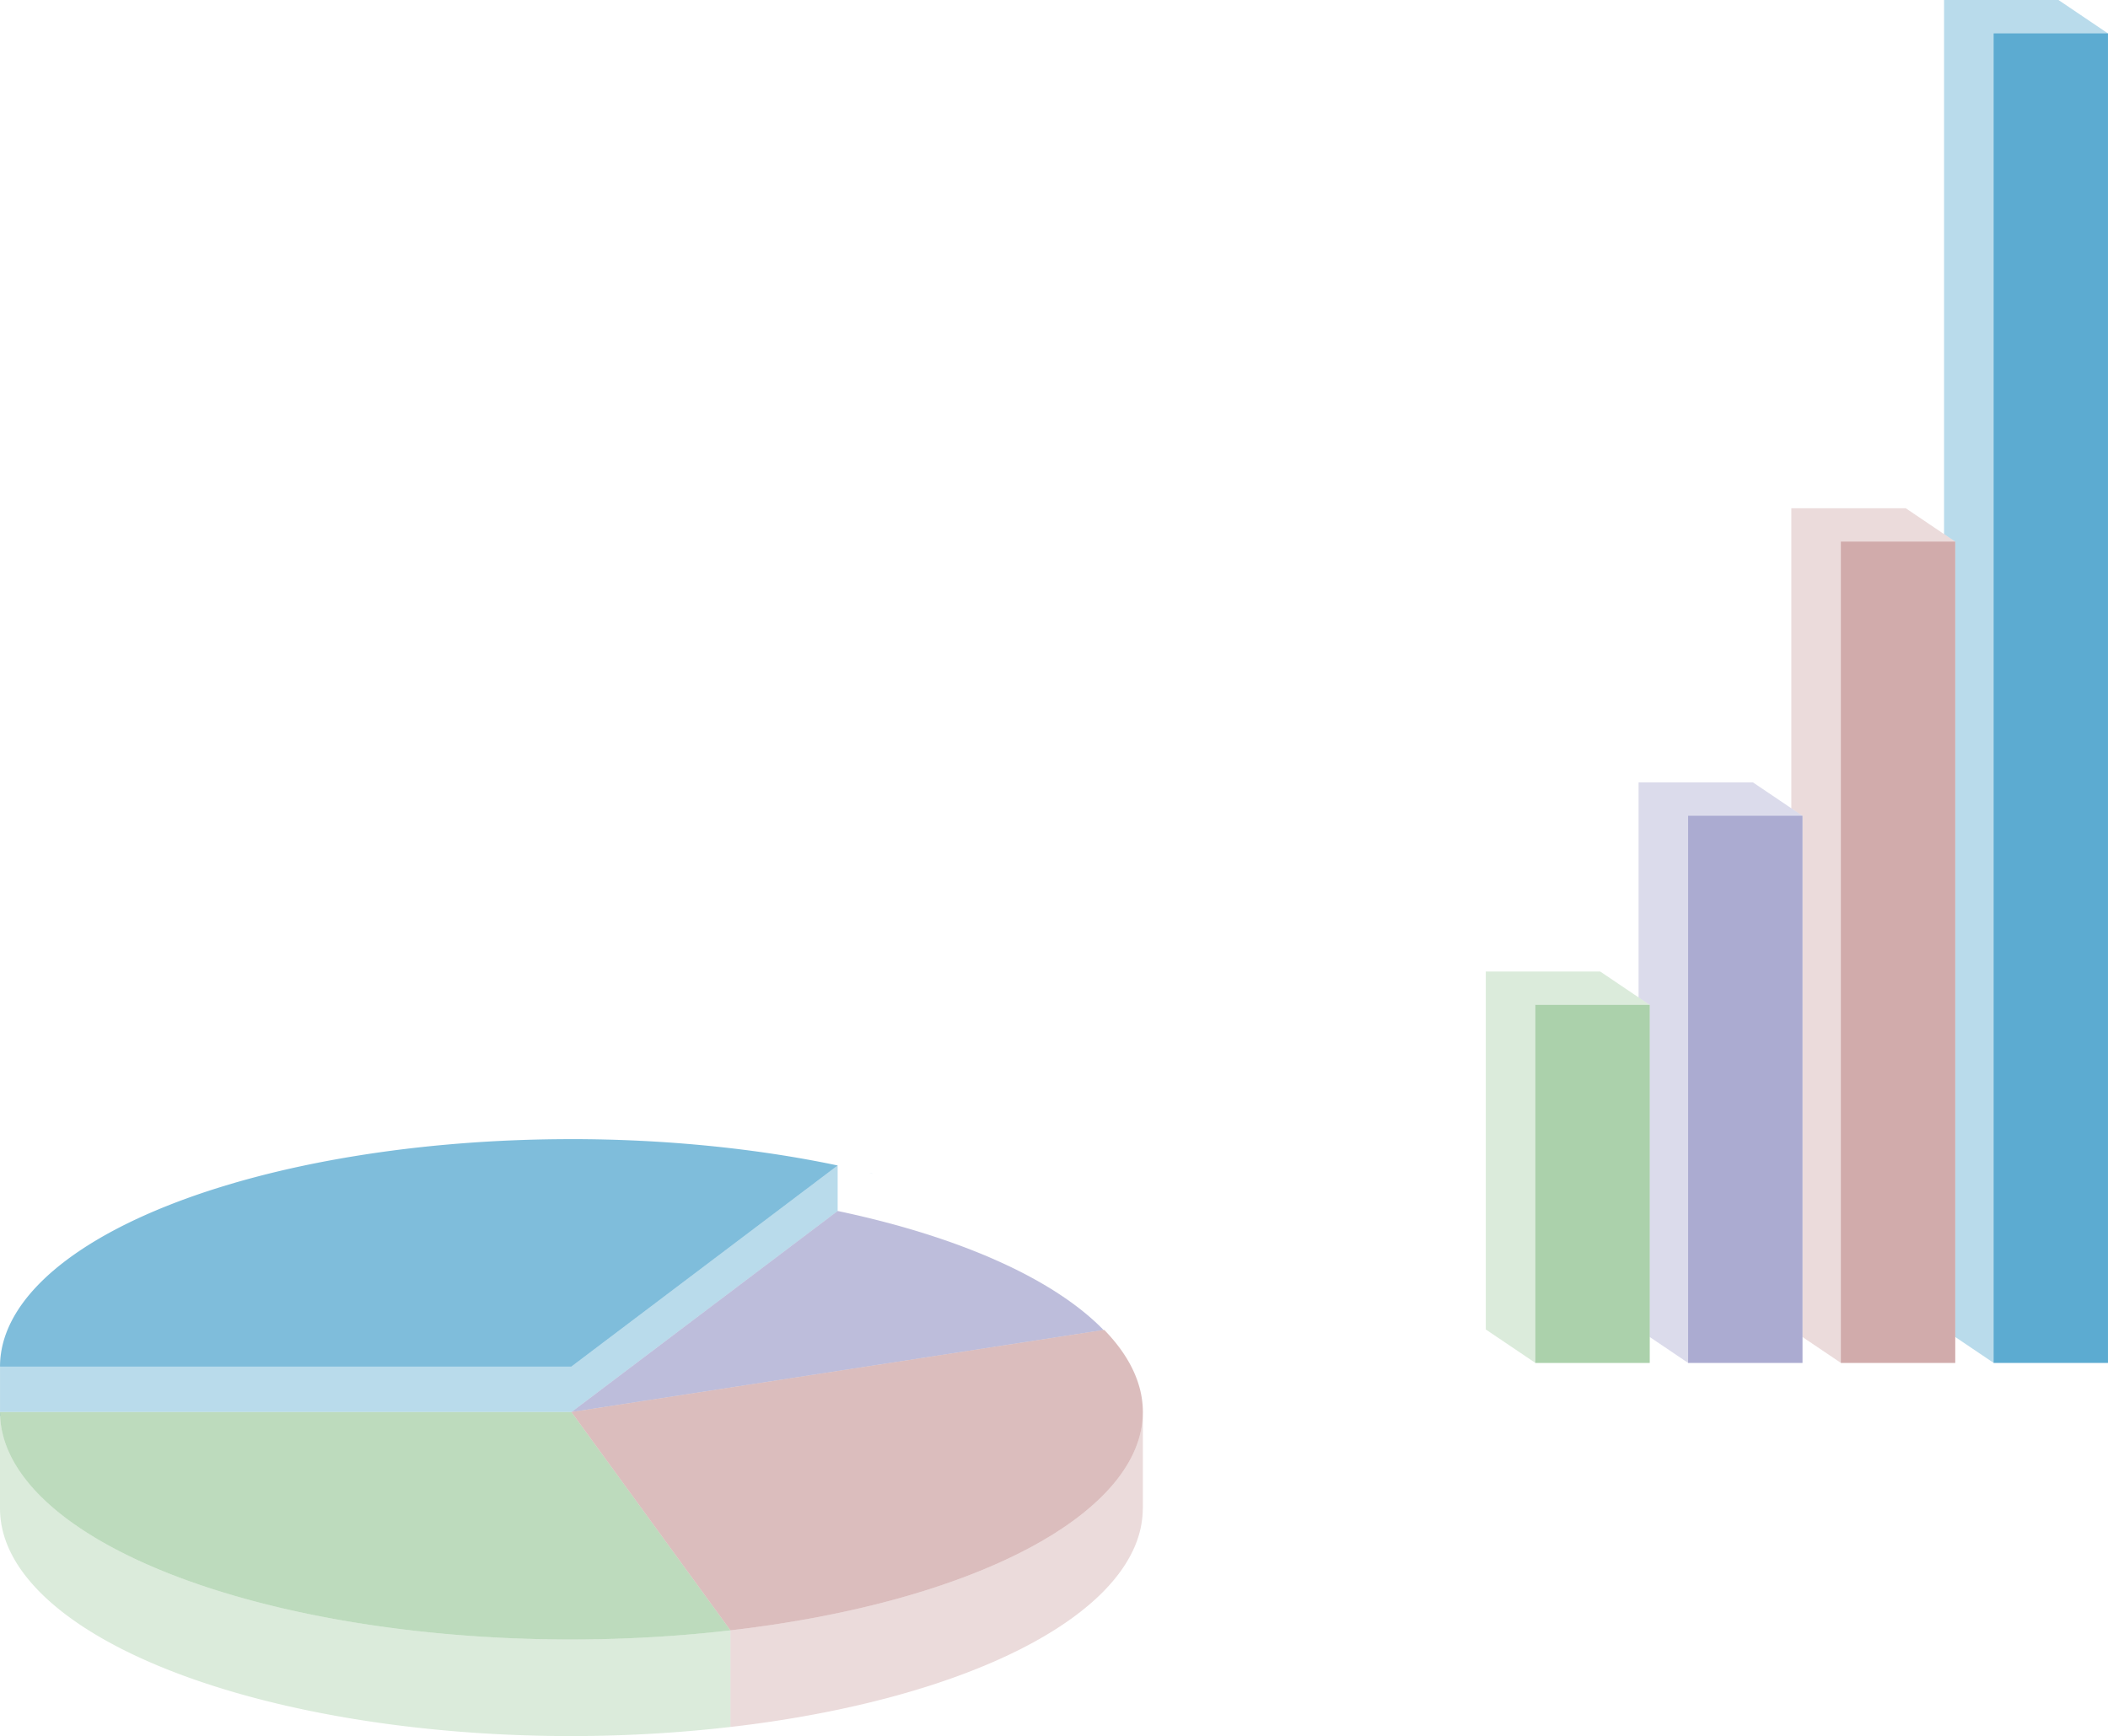 <?xml version="1.0" encoding="UTF-8" standalone="no"?>
<!-- Created with Inkscape (http://www.inkscape.org/) -->

<svg
   xmlns:dc="http://purl.org/dc/elements/1.1/"
   xmlns:cc="http://creativecommons.org/ns#"
   xmlns:rdf="http://www.w3.org/1999/02/22-rdf-syntax-ns#"
   xmlns:svg="http://www.w3.org/2000/svg"
   xmlns="http://www.w3.org/2000/svg"
   xmlns:sodipodi="http://sodipodi.sourceforge.net/DTD/sodipodi-0.dtd"
   xmlns:inkscape="http://www.inkscape.org/namespaces/inkscape"
   width="333.466"
   height="274.656"
   viewBox="0 0 333.466 274.656"
   id="svg2"
   version="1.1"
   inkscape:version="0.91 r13725"
   sodipodi:docname="report.svg">
  <defs
     id="defs4" />
  <sodipodi:namedview
     id="base"
     pagecolor="#333333"
     bordercolor="#666666"
     borderopacity="1.0"
     inkscape:pageopacity="1"
     inkscape:pageshadow="2"
     inkscape:zoom="1.4142136"
     inkscape:cx="232.31131"
     inkscape:cy="150.59367"
     inkscape:document-units="px"
     inkscape:current-layer="layer1"
     showgrid="false"
     units="px"
     inkscape:window-width="1834"
     inkscape:window-height="1616"
     inkscape:window-x="628"
     inkscape:window-y="195"
     inkscape:window-maximized="0" />
  <g
     inkscape:label="Layer 1"
     inkscape:groupmode="layer"
     id="layer1"
     transform="translate(0,-777.706)">
    <path
       style="fill:#007cb8;fill-opacity:0.549;stroke:#7c7c7c;stroke-width:0;stroke-linecap:round;stroke-miterlimit:4;stroke-dasharray:none;stroke-dashoffset:3;stroke-opacity:1;opacity:0.5"
       d="M 307.533 0 L 307.533 51.604 L 307.533 56.631 L 307.533 84.498 L 309.291 85.684 L 309.301 85.684 L 309.301 108.391 L 309.301 142.326 L 309.301 158.977 L 309.301 165.033 L 309.301 211.518 L 315.375 215.615 L 333.457 215.615 L 333.457 164.012 L 333.457 158.977 L 333.457 113.525 L 333.457 107.373 L 333.457 61.922 L 333.457 56.887 L 333.457 5.283 L 325.629 0 L 307.533 0 z "
       transform="translate(0,777.706)"
       id="rect7705-7-7-7-6" />
    <path
       style="fill:#007cb8;fill-opacity:1;stroke:#7c7c7c;stroke-width:0;stroke-linecap:round;stroke-miterlimit:4;stroke-dasharray:none;stroke-dashoffset:3;stroke-opacity:1;opacity:0.5"
       d="m 315.374,782.988 0,51.602 0,5.04 0,45.447 0,6.155 0,45.447 0,5.04 0,51.602 18.092,0 0,-51.602 0,-5.04 0,-45.447 0,-6.155 0,-45.447 0,-5.04 0,-51.602 -18.092,0 z"
       id="rect7705-3-3"
       inkscape:connector-curvature="0" />
    <path
       style="fill:#b87c7c;fill-opacity:0.549;stroke:#7c7c7c;stroke-width:0;stroke-linecap:round;stroke-miterlimit:4;stroke-dasharray:none;stroke-dashoffset:3;stroke-opacity:1;opacity:0.5"
       d="M 283.369 80.402 L 283.369 103.111 L 283.369 127.871 L 285.125 129.057 L 285.135 129.057 L 285.135 158.975 L 285.137 158.975 L 285.137 211.52 L 291.211 215.617 L 309.293 215.617 L 309.293 165.033 L 309.293 158.979 L 309.293 142.324 L 309.293 108.395 L 309.293 85.686 L 301.463 80.402 L 283.369 80.402 z "
       transform="translate(0,777.706)"
       id="rect7705-7-7-7" />
    <path
       style="fill:#b87c7c;fill-opacity:1;stroke:#7c7c7c;stroke-width:0;stroke-linecap:round;stroke-miterlimit:4;stroke-dasharray:none;stroke-dashoffset:3;stroke-opacity:1;opacity:0.5"
       d="m 291.209,863.39 0,22.708 0,33.934 0,16.65 0,6.058 0,50.584 18.092,0 0,-50.584 0,-6.058 0,-16.65 0,-33.934 0,-22.708 -18.092,0 z"
       id="rect7705-3"
       inkscape:connector-curvature="0" />
    <path
       style="fill:#7c7cb8;fill-opacity:0.549;stroke:#7c7c7c;stroke-width:0;stroke-linecap:round;stroke-miterlimit:4;stroke-dasharray:none;stroke-dashoffset:3;stroke-opacity:1;opacity:0.5"
       d="M 259.205 123.777 L 259.205 157.793 L 260.959 158.977 L 260.969 158.977 L 260.969 211.516 L 267.045 215.617 L 285.129 215.617 L 285.129 158.979 L 285.129 129.061 L 277.299 123.777 L 259.205 123.777 z "
       transform="translate(0,777.706)"
       id="rect7705-7-7" />
    <path
       style="fill:#7c7cb8;fill-opacity:1;stroke:#7c7c7c;stroke-width:0;stroke-linecap:round;stroke-miterlimit:4;stroke-dasharray:none;stroke-dashoffset:3;stroke-opacity:1;opacity:0.5"
       d="m 267.044,906.765 0,56.642 6e-4,0 0,29.917 18.092,0 0,-56.642 -6e-4,0 0,-29.917 -18.092,0 z"
       id="rect7705"
       inkscape:connector-curvature="0" />
    <path
       inkscape:connector-curvature="0"
       style="fill:#7cb87c;fill-opacity:0.55;stroke:#7c7c7c;stroke-width:0;stroke-linecap:round;stroke-miterlimit:4;stroke-dasharray:none;stroke-dashoffset:3;stroke-opacity:1;opacity:0.5"
       d="m 235.038,931.401 0,56.631 7.841,5.292 18.083,0 0,-56.639 -7.83,-5.284 -18.094,0 z"
       id="rect7705-7-7-9" />
    <rect
       style="fill:#7cb87c;fill-opacity:1;stroke:#7c7c7c;stroke-width:0;stroke-linecap:round;stroke-miterlimit:4;stroke-dasharray:none;stroke-dashoffset:3;stroke-opacity:1;opacity:0.5"
       id="rect7705-4"
       width="18.092"
       height="56.642"
       x="242.878"
       y="936.682" />
    <path
       style="fill:#007cb8;fill-opacity:1;stroke:#7c7c7c;stroke-width:0;stroke-linecap:round;stroke-miterlimit:4;stroke-dasharray:none;stroke-dashoffset:3;stroke-opacity:1;opacity:0.5"
       d="m 90.397,957.921 a 90.394,35.982 0 0 0 -90.394,35.982 l 90.394,0 0.022,-0.01 -0.018,0 42.112,-31.805 a 90.394,35.982 0 0 0 -42.117,-4.171 z m 42.119,4.171 a 90.394,35.982 0 0 1 5.071,1.199 90.394,35.982 0 0 0 -5.071,-1.199 z m 5.071,1.199 a 90.394,35.982 0 0 1 0.418,0.102 l 0,-0.01 a 90.394,35.982 0 0 0 -0.418,-0.098 z M 0.927,998.741 a 90.394,35.982 0 0 0 0.681,1.796 90.394,35.982 0 0 1 -0.681,-1.796 z m 1.664,3.537 a 90.394,35.982 0 0 0 1.123,1.75 90.394,35.982 0 0 1 -1.123,-1.75 z m 2.535,3.443 a 90.394,35.982 0 0 0 1.564,1.706 90.394,35.982 0 0 1 -1.564,-1.706 z m 3.384,3.323 a 90.394,35.982 0 0 0 1.992,1.642 90.394,35.982 0 0 1 -1.992,-1.642 z"
       id="path7932"
       inkscape:connector-curvature="0" />
    <path
       style="fill:#007cb8;fill-opacity:0.549;stroke:#7c7c7c;stroke-width:0;stroke-linecap:round;stroke-miterlimit:4;stroke-dasharray:none;stroke-dashoffset:3;stroke-opacity:1;opacity:0.5"
       d="M 132.508 184.383 L 90.4 216.186 L 90.418 216.186 L 90.396 216.195 L 0.004 216.195 L 0.004 223.387 L 90.396 223.387 L 90.4 223.387 L 132.51 191.584 L 132.51 184.383 L 132.508 184.383 z M 0.004 223.402 L 0.004 223.984 L 0.076 223.984 A 90.394 35.982 0 0 1 0.004 223.402 z "
       transform="translate(0,777.706)"
       id="rect8222" />
    <path
       style="fill:#7cb87c;fill-opacity:0.549;stroke:#7c7c7c;stroke-width:0;stroke-linecap:round;stroke-miterlimit:4;stroke-dasharray:none;stroke-dashoffset:3;stroke-opacity:1;opacity:0.5"
       d="M 0 223.393 L 0 238.674 L 0.004 238.674 A 90.394 35.982 0 0 0 90.396 274.656 A 90.394 35.982 0 0 0 115.541 273.209 L 115.549 273.209 A 90.394 35.982 0 0 0 115.553 273.209 L 115.549 273.197 L 115.549 257.926 A 90.394 35.982 0 0 1 90.396 259.375 A 90.394 35.982 0 0 1 0.002 223.393 L 0 223.393 z "
       id="path7932-5-4"
       transform="translate(0,777.706)" />
    <path
       style="fill:#b87c7c;fill-opacity:0.549;stroke:#7c7c7c;stroke-width:0;stroke-linecap:round;stroke-miterlimit:4;stroke-dasharray:none;stroke-dashoffset:3;stroke-opacity:1;opacity:0.5"
       d="M 180.787 223.428 A 90.394 35.982 0 0 1 115.553 257.926 A 90.394 35.982 0 0 1 115.551 257.926 L 115.551 273.203 L 115.555 273.213 A 90.394 35.982 0 0 0 180.775 238.818 L 180.787 238.818 L 180.787 238.711 A 90.394 35.982 0 0 0 180.791 238.68 A 90.394 35.982 0 0 0 180.787 238.65 L 180.787 223.428 z "
       transform="translate(0,777.706)"
       id="path7932-1-4" />
    <path
       style="fill:#7c7cb8;fill-opacity:1;stroke:#7c7c7c;stroke-width:0;stroke-linecap:round;stroke-miterlimit:4;stroke-dasharray:none;stroke-dashoffset:3;stroke-opacity:1;opacity:0.5"
       d="m 132.516,969.288 -42.115,31.807 0.018,0 84.155,-12.979 a 90.394,35.982 0 0 0 -42.058,-18.828 z"
       id="path7932-9"
       inkscape:connector-curvature="0" />
    <path
       style="fill:#7cb87c;fill-opacity:1;stroke:#7c7c7c;stroke-width:0;stroke-linecap:round;stroke-miterlimit:4;stroke-dasharray:none;stroke-dashoffset:3;stroke-opacity:1;opacity:0.5"
       d="m 0.002,1001.099 a 90.394,35.982 0 0 0 90.394,35.982 90.394,35.982 0 0 0 25.156,-1.449 l -25.156,-34.533 -90.394,0 z"
       id="path7932-5"
       inkscape:connector-curvature="0" />
    <path
       style="fill:#b87c7c;fill-opacity:1;stroke:#7c7c7c;stroke-width:0;stroke-linecap:round;stroke-miterlimit:4;stroke-dasharray:none;stroke-dashoffset:3;stroke-opacity:1;opacity:0.5"
       d="m 174.68,988.1 -84.283,12.999 25.156,34.533 a 90.394,35.982 0 0 0 65.238,-34.533 90.394,35.982 0 0 0 -6.111,-12.999 z m -59.127,47.532 a 90.394,35.982 0 0 1 -8.021,0.764 90.394,35.982 0 0 0 8.021,-0.764 z m -8.021,0.764 a 90.394,35.982 0 0 1 -4.449,0.272 90.394,35.982 0 0 0 4.449,-0.272 z m -4.449,0.272 a 90.394,35.982 0 0 1 -4.449,0.24 90.394,35.982 0 0 0 4.449,-0.24 z m -4.449,0.24 a 90.394,35.982 0 0 1 -8.237,0.173 90.394,35.982 0 0 0 8.237,-0.173 z"
       id="path7932-1"
       inkscape:connector-curvature="0" />
  </g>
</svg>
